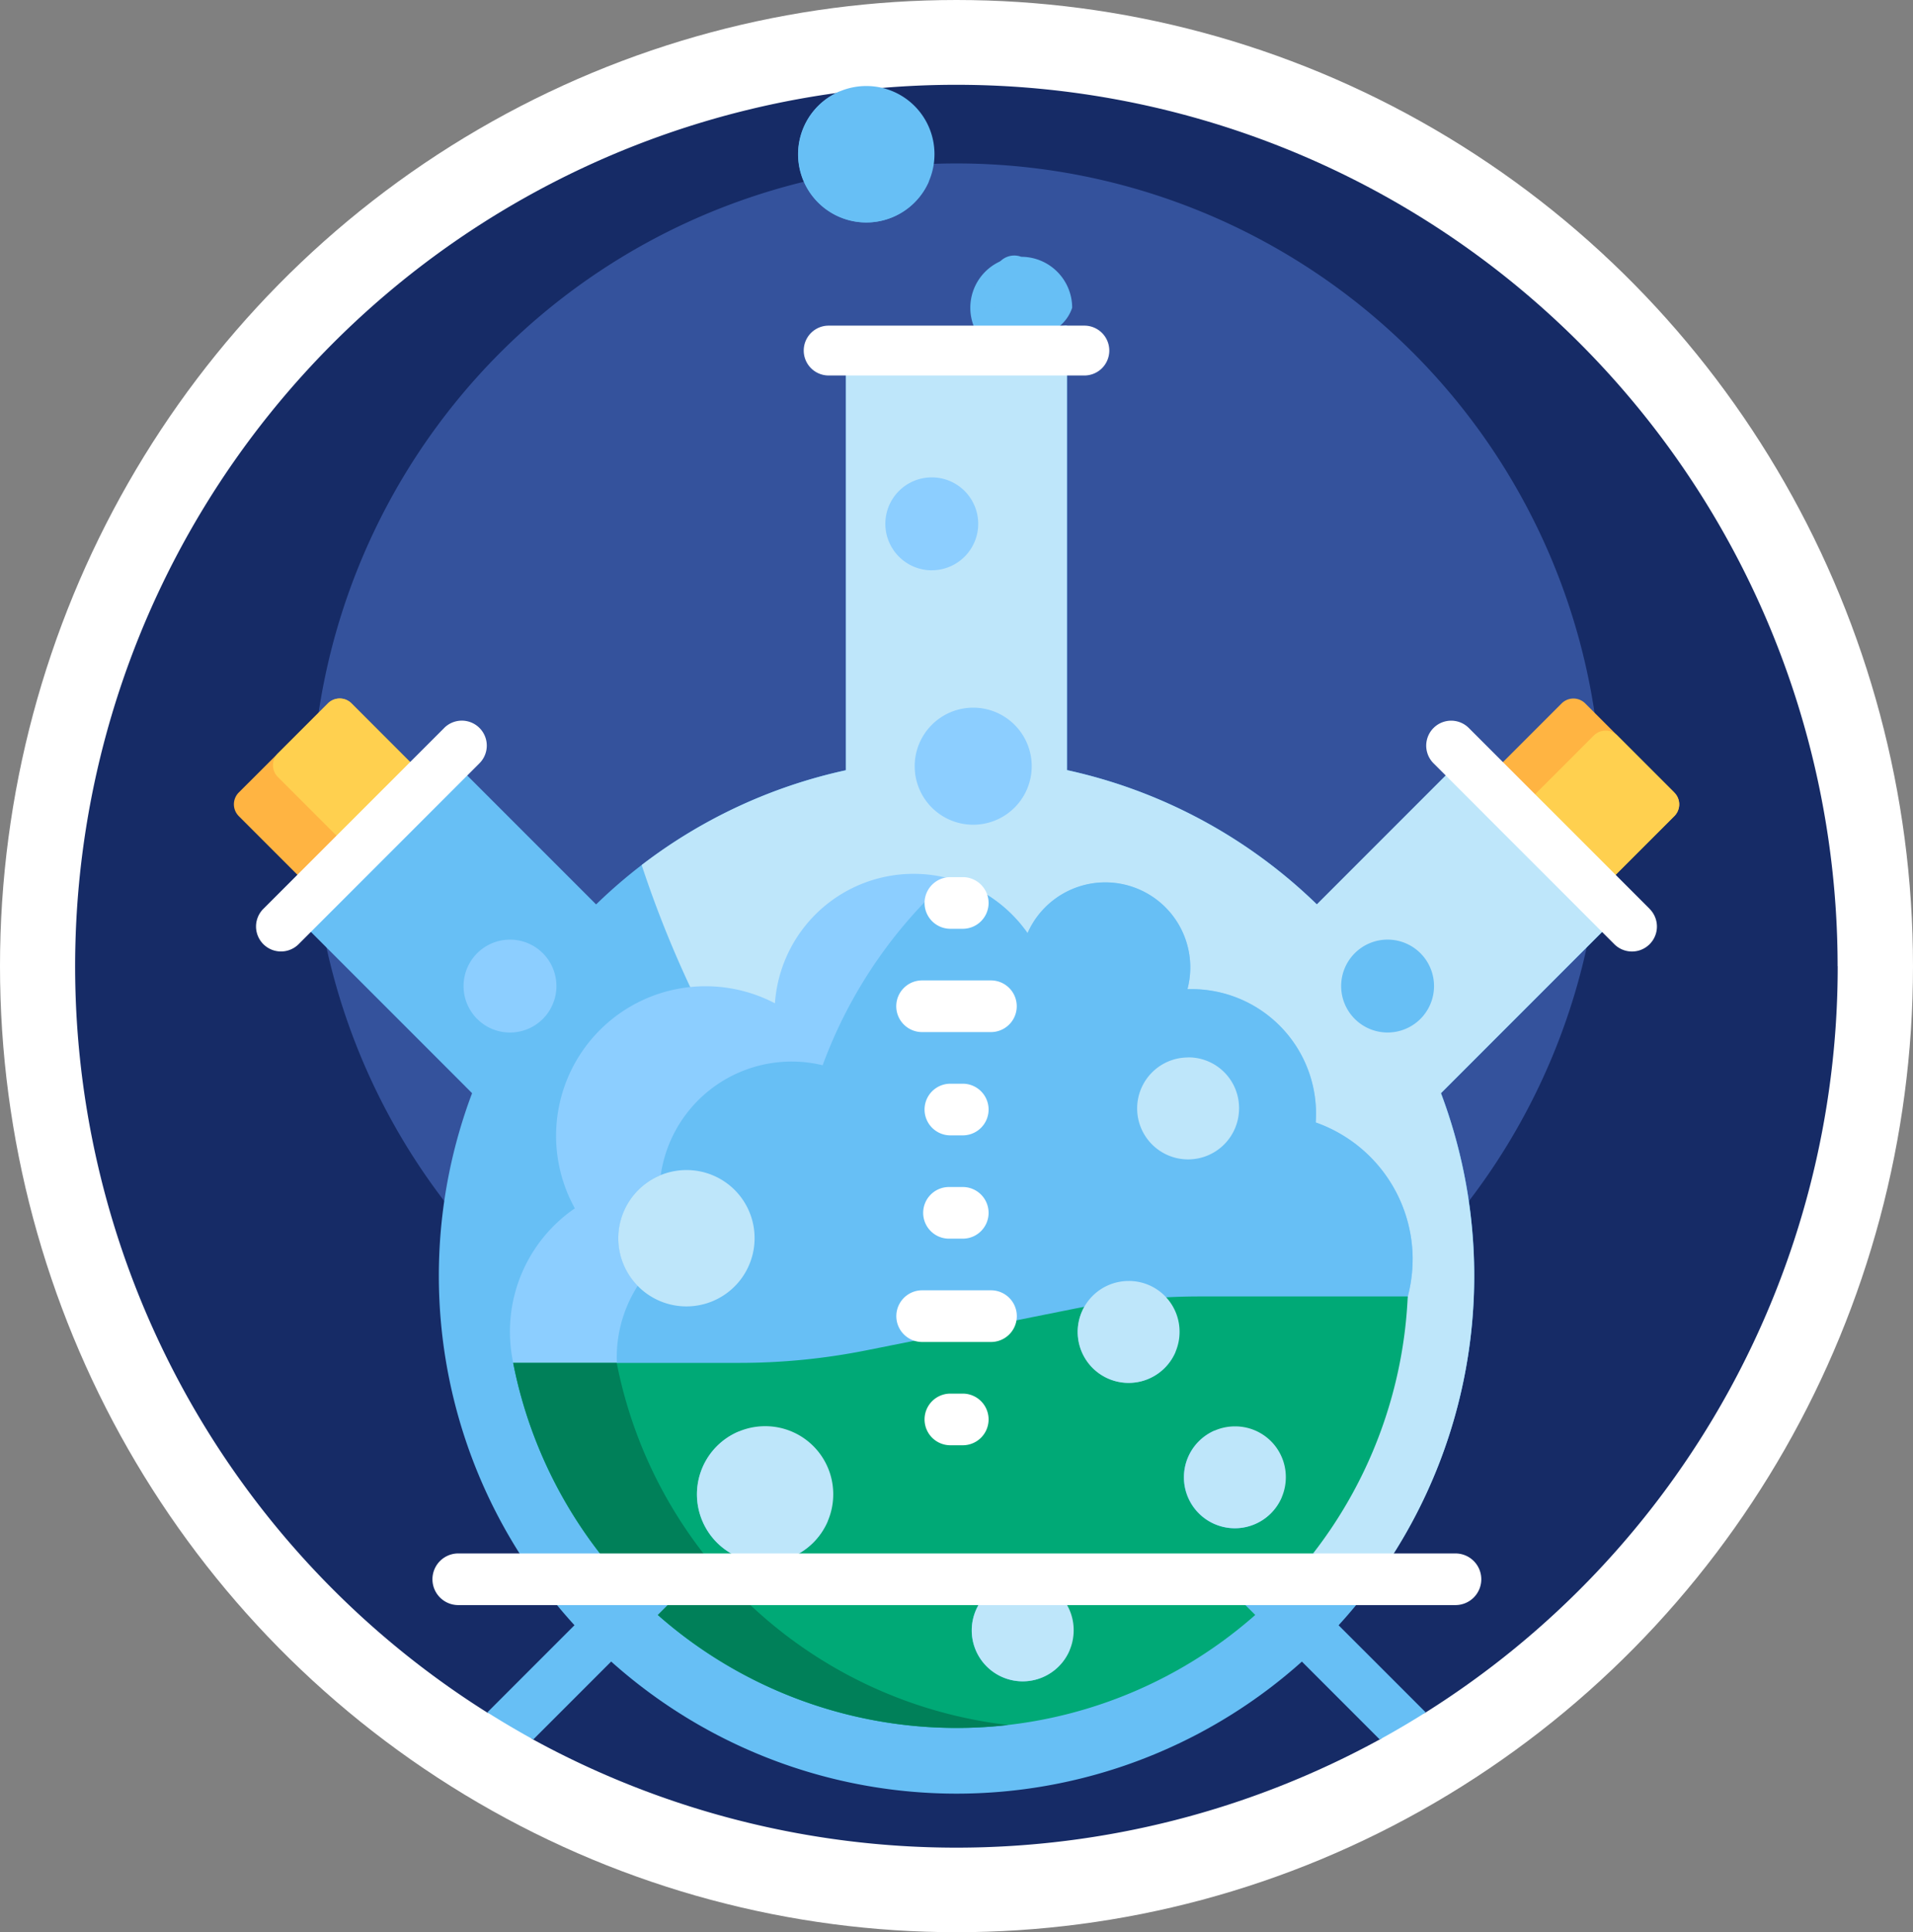 <svg xmlns="http://www.w3.org/2000/svg" width="102.992" height="103.992" viewBox="0 0 102.992 103.992"><rect x="0" y="0" width="102.992" height="103.992" fill="#808080" stroke="none"/><g id="Group_794" data-name="Group 794" transform="translate(-891.008 -256.694)"><ellipse id="Ellipse_38" data-name="Ellipse 38" cx="51.496" cy="51.996" rx="51.496" ry="51.996" transform="translate(891.008 256.694)" fill="#fff"></ellipse><g id="Group_562" data-name="Group 562" transform="translate(580.717 -80.742)"><path id="Path_1845" data-name="Path 1845" d="M409.229,389.433a47.41,47.41,0,0,1-22.2,40.179c-.427.268-2.014-.64-2.014-.64s-.021,1.852-.4,2.059a47.515,47.515,0,0,1-45.668,0c-.4-.222.864-2.724.864-2.724s-2.884,1.551-3.287,1.3a47.444,47.444,0,1,1,72.7-40.164Z" transform="translate(0)" fill="#162b66"></path><path id="Path_1846" data-name="Path 1846" d="M391.7,379.358a34.734,34.734,0,1,1-34.733-34.735A34.733,34.733,0,0,1,391.7,379.358Z" transform="translate(4.825 1.61)" fill="#34529c"></path><path id="Path_1847" data-name="Path 1847" d="M331.027,367.8a.9.9,0,0,1,0,1.264l-4.8,4.806a.9.9,0,0,1-1.266,0l-5.057-5.057a.9.9,0,0,1,0-1.266l4.806-4.8a.9.9,0,0,1,1.264,0Zm66.166-.253-4.8-4.8a.9.9,0,0,0-1.264,0l-5.057,5.057a.892.892,0,0,0,0,1.264l4.8,4.806a.9.9,0,0,0,1.264,0l5.057-5.057A.894.894,0,0,0,397.193,367.549Z" transform="translate(3.24 12.544)" fill="#ffb442"></path><path id="Path_1848" data-name="Path 1848" d="M330.228,367.8a.9.9,0,0,1,0,1.264l-2.7,2.7a.9.9,0,0,1-1.264,0l-5.057-5.057a.9.9,0,0,1,0-1.264l2.7-2.7a.9.9,0,0,1,1.264,0Zm66.166-.253-3.069-3.069a.894.894,0,0,0-1.266,0L387,369.537a.9.9,0,0,0,0,1.264l3.071,3.071a.9.9,0,0,0,1.264,0l5.057-5.057a.894.894,0,0,0,0-1.266Z" transform="translate(4.04 12.544)" fill="#ffd04f"></path><path id="Path_1849" data-name="Path 1849" d="M383.3,390.666a27.873,27.873,0,1,1-52.167,0l-9.312-9.313,8.417-8.418,7.572,7.572a27.8,27.8,0,0,1,13.455-7.227V351.148h11.9v22.131a27.8,27.8,0,0,1,13.453,7.227l7.572-7.572,8.418,8.418Z" transform="translate(4.574 5.605)" fill="#67bff5"></path><path id="Path_1850" data-name="Path 1850" d="M385.6,381.353l-9.313,9.313a27.918,27.918,0,0,1-3.289,25.9,58.918,58.918,0,0,1-39.74-38.178,27.731,27.731,0,0,1,10.995-5.1V351.148h11.9v22.131a27.8,27.8,0,0,1,13.453,7.227l7.572-7.572Z" transform="translate(11.579 5.605)" fill="#bee6fa"></path><path id="Path_1851" data-name="Path 1851" d="M378.409,397.19A7.807,7.807,0,0,1,370.6,405l-.127,0a16.992,16.992,0,0,1-31.81,4.09q-.4.039-.808.039a8.047,8.047,0,0,1-4.549-14.683,8.049,8.049,0,0,1,10.772-11.035,7.485,7.485,0,0,1,13.6-3.774,4.575,4.575,0,0,1,8.609,3.016c.074,0,.147,0,.223,0a6.7,6.7,0,0,1,6.7,6.7c0,.16-.006.319-.016.476a7.81,7.81,0,0,1,5.218,7.369ZM354.752,367.5a3.15,3.15,0,1,1-3.15,3.15A3.15,3.15,0,0,1,354.752,367.5Zm-2.23-7.395a2.5,2.5,0,1,0-2.5-2.505A2.506,2.506,0,0,0,352.522,360.108Zm-20.208,22.379a2.5,2.5,0,1,0-2.5,2.5A2.5,2.5,0,0,0,332.314,382.487Z" transform="translate(7.934 8.023)" fill="#8cceff"></path><path id="Path_1852" data-name="Path 1852" d="M375.276,388.992a7.807,7.807,0,0,1-7.807,7.807l-.127,0a17.012,17.012,0,0,1-11.82,12.776,25.306,25.306,0,0,1-10.64-10.6,7.118,7.118,0,1,1-9.489-10.492,7.12,7.12,0,0,1,8.12-9.935,25.269,25.269,0,0,1,6.81-10.058,7.494,7.494,0,0,1,4.221,2.944,4.575,4.575,0,0,1,8.609,3.016c.074,0,.147,0,.222,0a6.7,6.7,0,0,1,6.7,6.7c0,.16-.006.318-.016.476a7.812,7.812,0,0,1,5.218,7.369Zm-1.348-17.206a2.5,2.5,0,1,0,2.5,2.5A2.5,2.5,0,0,0,373.928,371.786Z" transform="translate(11.068 16.22)" fill="#67bff5"></path><path id="Path_1853" data-name="Path 1853" d="M353,354.978a2.743,2.743,0,1,1-3.622-3.626.121.121,0,0,1,.168.137,2.786,2.786,0,0,0-.071.848,2.745,2.745,0,0,0,3.387,2.47.122.122,0,0,1,.139.171Zm-7.493-7.886a3.67,3.67,0,1,1-4.846-4.851.162.162,0,0,1,.224.184,3.728,3.728,0,0,0-.1,1.135,3.671,3.671,0,0,0,4.532,3.3A.164.164,0,0,1,345.5,347.091Z" transform="translate(14.777 0.143)" fill="#67bff5"></path><path id="Path_1854" data-name="Path 1854" d="M352.54,353.973a2.168,2.168,0,0,1-4.114-1.372,1.065,1.065,0,0,1,1.372-1.372A2.743,2.743,0,0,1,352.54,353.973Zm-11.082-11.935a3.672,3.672,0,1,0,3.669,3.669A3.663,3.663,0,0,0,341.459,342.038Z" transform="translate(15.474 0.028)" fill="#67bff5"></path><path id="Path_1855" data-name="Path 1855" d="M366.318,351.379a1.341,1.341,0,0,1-1.341,1.341H351.209a1.341,1.341,0,0,1,0-2.683h13.768A1.342,1.342,0,0,1,366.318,351.379ZM330.51,371.692l-9.736,9.734a1.341,1.341,0,1,0,1.9,1.9l9.736-9.736a1.341,1.341,0,1,0-1.9-1.9Zm64.9,9.734-9.736-9.734a1.341,1.341,0,0,0-1.9,1.9l9.734,9.736a1.342,1.342,0,1,0,1.9-1.9Z" transform="translate(3.695 4.925)" fill="#fff"></path><path id="Path_1856" data-name="Path 1856" d="M377.13,382.447a24.32,24.32,0,0,1-48.162,3.577h12.189a34.843,34.843,0,0,0,6.843-.679l11.1-2.22a34.844,34.844,0,0,1,6.843-.677H377.13Z" transform="translate(8.951 24.763)" fill="#00a976"></path><path id="Path_1857" data-name="Path 1857" d="M355.624,404.156a24.345,24.345,0,0,1-26.656-19.491h5.575a24.331,24.331,0,0,0,21.082,19.491Z" transform="translate(8.951 26.121)" fill="#008059"></path><path id="Path_1858" data-name="Path 1858" d="M339.5,385.608a3.669,3.669,0,1,1-4.846-4.849.163.163,0,0,1,.226.184,3.67,3.67,0,0,0,4.435,4.438.164.164,0,0,1,.185.227Zm26.163-7.364a2.744,2.744,0,1,1-3.622-3.626.121.121,0,0,1,.168.137,2.745,2.745,0,0,0,3.316,3.318.123.123,0,0,1,.139.171Zm-3.2,12.028a2.743,2.743,0,1,1-3.622-3.624.121.121,0,0,1,.168.137,2.745,2.745,0,0,0,3.316,3.318.122.122,0,0,1,.139.169Z" transform="translate(11.1 19.964)" fill="#67bff5"></path><path id="Path_1859" data-name="Path 1859" d="M339.12,384.2a3.669,3.669,0,1,1-3.669-3.669A3.658,3.658,0,0,1,339.12,384.2Zm23.339-9.729a2.743,2.743,0,1,0,2.744,2.744A2.726,2.726,0,0,0,362.458,374.466Zm-3.2,12.03A2.743,2.743,0,1,0,362,389.238,2.728,2.728,0,0,0,359.258,386.5Z" transform="translate(11.796 19.878)" fill="#bee6fa"></path><path id="Path_1860" data-name="Path 1860" d="M342.124,391.857a3.669,3.669,0,1,1-4.846-4.849.162.162,0,0,1,.226.184,3.67,3.67,0,0,0,4.435,4.438.164.164,0,0,1,.185.227Zm12.882,6.771a2.745,2.745,0,0,1-3.316-3.318.121.121,0,0,0-.168-.137,2.743,2.743,0,1,0,3.622,3.626A.123.123,0,0,0,355.006,398.628Zm11.422-8.236a2.745,2.745,0,0,1-3.316-3.318.121.121,0,0,0-.169-.137,2.743,2.743,0,1,0,3.622,3.624.121.121,0,0,0-.137-.169Z" transform="translate(12.708 27.505)" fill="#67bff5"></path><path id="Path_1861" data-name="Path 1861" d="M341.747,390.448a3.669,3.669,0,1,1-3.669-3.669A3.658,3.658,0,0,1,341.747,390.448Zm10.2,4.577a2.743,2.743,0,1,0,2.744,2.744A2.726,2.726,0,0,0,351.943,395.025Zm11.422-8.236a2.741,2.741,0,1,0,2.744,2.742A2.726,2.726,0,0,0,363.365,386.789Z" transform="translate(13.404 27.415)" fill="#bee6fa"></path><path id="Path_1862" data-name="Path 1862" d="M341.762,375.4a1.39,1.39,0,0,1,1.39-1.391h3.706a1.39,1.39,0,1,1,0,2.781h-3.706A1.39,1.39,0,0,1,341.762,375.4Zm5.1,15.288h-3.706a1.39,1.39,0,0,0,0,2.781h3.706a1.39,1.39,0,1,0,0-2.781Zm-1.482-11.119h-.742a1.39,1.39,0,0,0,0,2.779h.742a1.39,1.39,0,0,0,0-2.779Zm-.742-8.339h.742a1.39,1.39,0,0,0,0-2.779h-.742a1.39,1.39,0,0,0,0,2.779Zm.742,25.018h-.742a1.39,1.39,0,0,0,0,2.779h.742a1.39,1.39,0,0,0,0-2.779Zm0-11.119h-.742a1.39,1.39,0,1,0,0,2.779h.742a1.39,1.39,0,0,0,0-2.779Z" transform="translate(16.782 16.193)" fill="#fff"></path><path id="Path_1863" data-name="Path 1863" d="M337.758,391.72a1.388,1.388,0,0,1,0,1.965l-7.18,7.18q-1.26-.692-2.473-1.457l7.688-7.688A1.388,1.388,0,0,1,337.758,391.72Zm33.179,0a1.39,1.39,0,0,0-1.967,1.965l7.18,7.18q1.262-.692,2.475-1.457Z" transform="translate(8.423 30.19)" fill="#67bff5"></path><path id="Path_1864" data-name="Path 1864" d="M382.754,392.417a1.39,1.39,0,0,1-1.39,1.39H327.639a1.39,1.39,0,0,1,0-2.779h53.725a1.39,1.39,0,0,1,1.39,1.39Z" transform="translate(7.287 30.015)" fill="#fff"></path></g></g></svg>